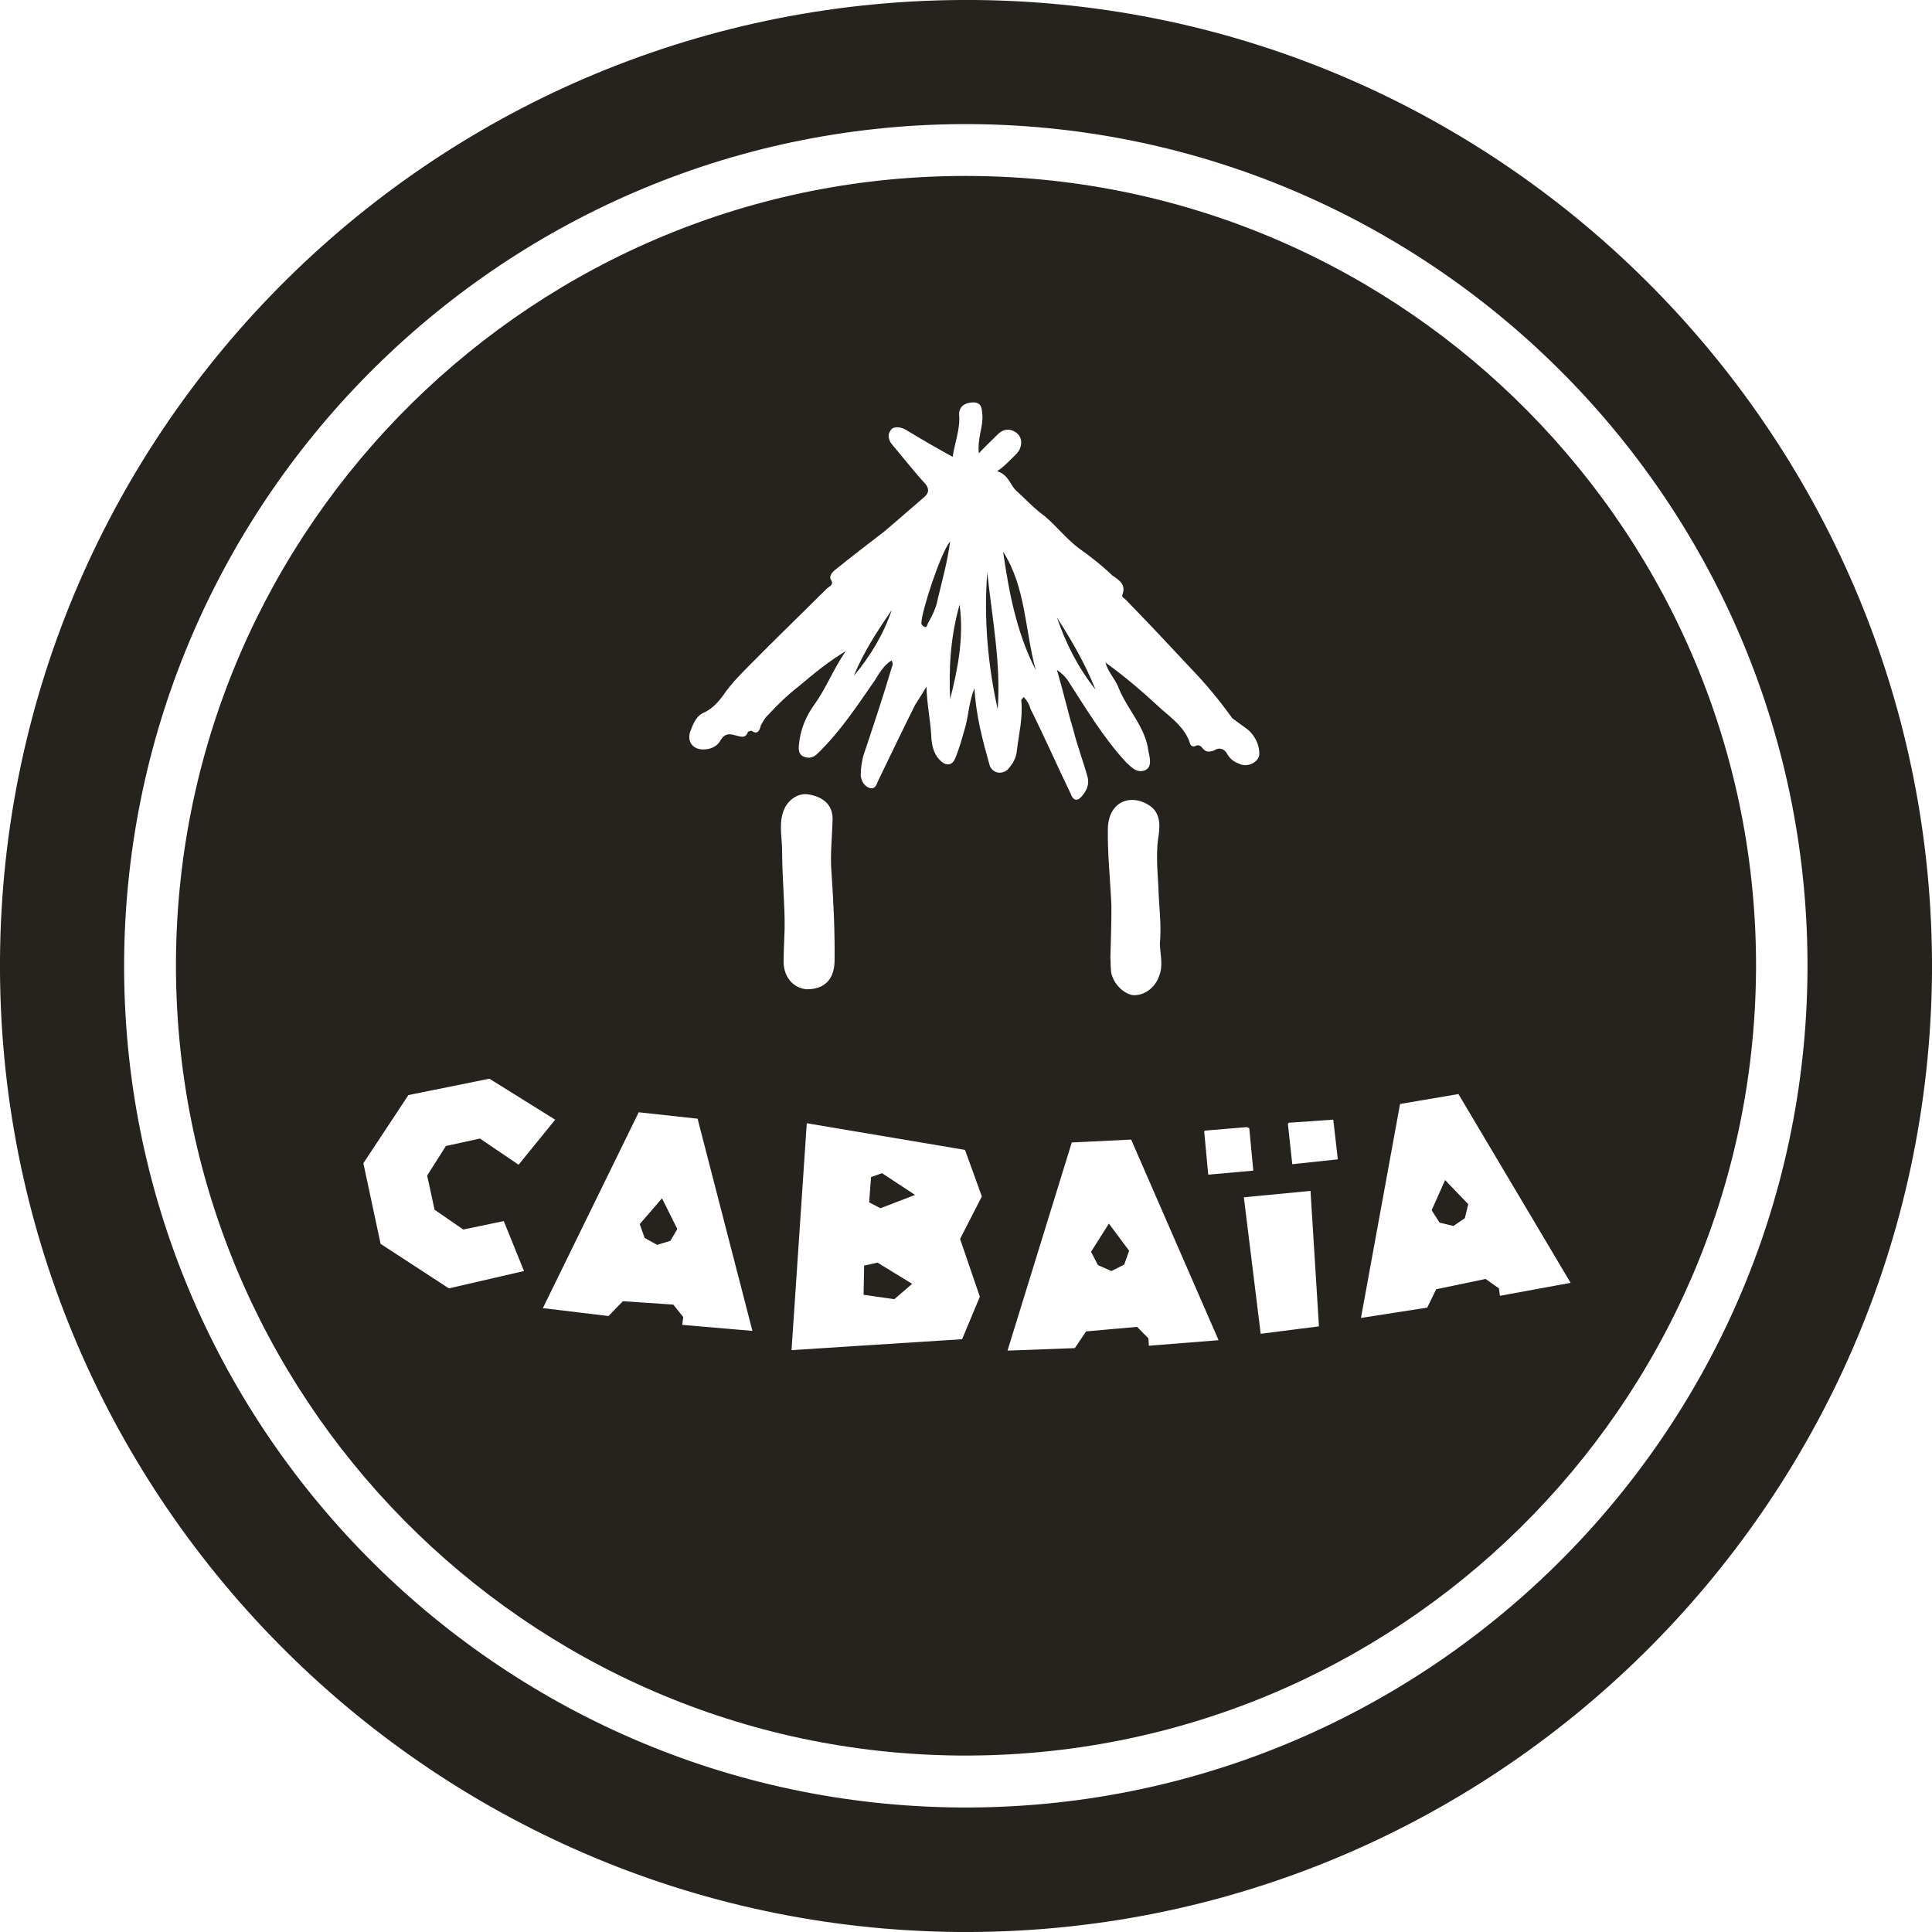 <?xml version="1.0" encoding="UTF-8"?>
<svg xmlns="http://www.w3.org/2000/svg" xmlns:xlink="http://www.w3.org/1999/xlink" width="60px" height="60px" viewBox="0 0 60 60" version="1.1">
<g id="surface1">
<path style=" stroke:none;fill-rule:nonzero;fill:rgb(14.902%,13.725%,11.765%);fill-opacity:1;" d="M 29.508 21.711 C 29.754 20.742 29.938 19.773 29.801 18.777 C 29.523 19.758 29.461 20.727 29.508 21.711 Z M 29.508 21.711 "/>
<path style=" stroke:none;fill-rule:nonzero;fill:rgb(14.902%,13.725%,11.765%);fill-opacity:1;" d="M 27.695 18.945 C 27.25 19.59 26.82 20.25 26.516 20.988 C 27.023 20.391 27.438 19.699 27.695 18.945 Z M 27.695 18.945 "/>
<path style=" stroke:none;fill-rule:nonzero;fill:rgb(14.902%,13.725%,11.765%);fill-opacity:1;" d="M 30.984 22.031 C 31.09 20.605 30.812 19.207 30.66 17.777 C 30.551 19.207 30.676 20.633 30.984 22.031 Z M 30.984 22.031 "/>
<path style=" stroke:none;fill-rule:nonzero;fill:rgb(14.902%,13.725%,11.765%);fill-opacity:1;" d="M 27.051 36.555 L 26.992 37.34 L 27.344 37.523 L 28.418 37.109 L 27.391 36.434 Z M 27.051 36.555 "/>
<path style=" stroke:none;fill-rule:nonzero;fill:rgb(14.902%,13.725%,11.765%);fill-opacity:1;" d="M 26.836 39.305 L 26.82 40.211 L 27.773 40.348 L 28.328 39.871 L 27.25 39.211 Z M 26.836 39.305 "/>
<path style=" stroke:none;fill-rule:nonzero;fill:rgb(14.902%,13.725%,11.765%);fill-opacity:1;" d="M 32.824 19.176 C 33.102 19.988 33.484 20.742 34.023 21.418 C 33.699 20.605 33.285 19.898 32.824 19.176 Z M 32.824 19.176 "/>
<path style=" stroke:none;fill-rule:nonzero;fill:rgb(14.902%,13.725%,11.765%);fill-opacity:1;" d="M 19.867 38.016 L 20.02 38.445 L 20.406 38.66 L 20.82 38.535 L 21.035 38.168 L 20.559 37.215 Z M 19.867 38.016 "/>
<path style=" stroke:none;fill-rule:nonzero;fill:rgb(14.902%,13.725%,11.765%);fill-opacity:1;" d="M 31.152 17.133 C 31.336 18.395 31.566 19.637 32.164 20.805 C 31.828 19.559 31.859 18.238 31.152 17.133 Z M 31.152 17.133 "/>
<path style=" stroke:none;fill-rule:nonzero;fill:rgb(14.902%,13.725%,11.765%);fill-opacity:1;" d="M 28.711 19.469 C 28.785 19.5 28.801 19.406 28.816 19.359 C 28.957 19.113 29.078 18.867 29.125 18.594 C 29.262 18.023 29.418 17.473 29.508 16.812 C 29.203 17.18 28.617 19.008 28.617 19.328 C 28.602 19.391 28.648 19.438 28.711 19.469 Z M 28.711 19.469 "/>
<path style=" stroke:none;fill-rule:nonzero;fill:rgb(14.902%,13.725%,11.765%);fill-opacity:1;" d="M 44.461 37.586 L 44.707 37.969 L 45.137 38.074 L 45.492 37.832 L 45.598 37.398 L 44.879 36.648 Z M 44.461 37.586 "/>
<path style=" stroke:none;fill-rule:nonzero;fill:rgb(14.902%,13.725%,11.765%);fill-opacity:1;" d="M 30.168 5.465 C 16.656 5.359 5.559 16.289 5.465 29.816 C 5.375 43.344 16.305 54.426 29.816 54.52 C 43.355 54.609 54.426 43.695 54.535 30.152 C 54.625 16.645 43.695 5.559 30.168 5.465 Z M 13.941 40.012 L 11.82 38.629 L 11.285 36.125 L 12.684 34.008 L 15.199 33.5 L 17.242 34.773 L 16.105 36.172 L 14.906 35.359 L 13.848 35.59 L 13.266 36.508 L 13.496 37.57 L 14.387 38.184 L 15.645 37.922 L 16.273 39.473 Z M 21.188 41.145 L 21.219 40.902 L 20.91 40.516 L 19.344 40.41 L 18.898 40.871 L 16.859 40.625 L 19.836 34.543 L 21.664 34.742 L 23.367 41.332 Z M 24.336 29.906 C 24.336 29.586 24.352 29.262 24.367 28.848 C 24.379 28.098 24.289 27.266 24.289 26.422 C 24.289 26.039 24.195 25.656 24.305 25.27 C 24.41 24.871 24.766 24.609 25.117 24.672 C 25.562 24.75 25.887 24.996 25.855 25.5 C 25.84 26.039 25.777 26.562 25.824 27.113 C 25.887 28.035 25.93 28.941 25.918 29.863 C 25.902 30.414 25.609 30.723 25.055 30.723 C 24.641 30.691 24.352 30.352 24.336 29.906 Z M 30.43 40.27 L 29.879 41.59 L 24.582 41.93 L 25.055 34.883 L 29.969 35.711 L 30.492 37.156 L 29.816 38.477 Z M 30.738 23.781 C 30.523 23.016 30.309 22.23 30.262 21.371 C 30.094 21.801 30.078 22.199 29.984 22.555 C 29.891 22.875 29.801 23.23 29.664 23.551 C 29.586 23.75 29.418 23.797 29.246 23.66 C 29.031 23.477 28.957 23.246 28.926 22.953 C 28.91 22.43 28.785 21.895 28.773 21.324 C 28.664 21.508 28.543 21.695 28.418 21.895 C 28.035 22.66 27.668 23.43 27.297 24.195 C 27.223 24.336 27.207 24.52 27.008 24.473 C 26.836 24.41 26.746 24.258 26.73 24.074 C 26.73 23.859 26.762 23.691 26.805 23.492 C 27.113 22.57 27.422 21.648 27.695 20.727 C 27.727 20.648 27.742 20.59 27.684 20.512 C 27.438 20.664 27.297 20.926 27.16 21.141 C 26.605 21.941 26.102 22.707 25.41 23.383 C 25.285 23.52 25.133 23.566 24.98 23.504 C 24.797 23.445 24.797 23.273 24.812 23.121 C 24.855 22.676 25.012 22.277 25.27 21.91 C 25.656 21.387 25.887 20.758 26.27 20.219 C 25.73 20.543 25.285 20.91 24.812 21.309 C 24.457 21.586 24.152 21.879 23.859 22.199 C 23.75 22.293 23.707 22.398 23.629 22.523 C 23.598 22.66 23.535 22.844 23.336 22.691 L 23.23 22.723 C 23.152 22.969 22.969 22.859 22.816 22.832 C 22.613 22.77 22.492 22.801 22.371 23 C 22.262 23.199 22.031 23.289 21.785 23.273 C 21.496 23.246 21.34 23.016 21.434 22.723 C 21.539 22.461 21.617 22.215 21.91 22.109 C 22.141 21.984 22.309 21.801 22.477 21.57 C 22.691 21.25 22.984 20.957 23.273 20.664 C 24.059 19.867 24.871 19.082 25.688 18.27 C 25.762 18.207 25.902 18.164 25.809 18.008 C 25.73 17.902 25.855 17.762 25.93 17.703 C 26.422 17.305 26.945 16.902 27.465 16.504 C 27.883 16.152 28.281 15.797 28.711 15.43 C 28.863 15.293 28.848 15.168 28.742 15.031 C 28.387 14.648 28.066 14.23 27.727 13.832 C 27.574 13.664 27.559 13.48 27.668 13.355 C 27.742 13.234 27.957 13.25 28.125 13.344 C 28.602 13.633 29.078 13.91 29.586 14.188 C 29.648 13.742 29.832 13.312 29.785 12.867 C 29.785 12.621 29.969 12.496 30.246 12.496 C 30.492 12.512 30.492 12.695 30.508 12.883 C 30.539 13.25 30.352 13.586 30.398 14.078 C 30.613 13.848 30.812 13.664 30.996 13.48 C 31.152 13.328 31.352 13.297 31.535 13.418 C 31.703 13.527 31.75 13.711 31.688 13.895 C 31.656 14.031 31.504 14.156 31.383 14.277 C 31.258 14.402 31.152 14.508 30.969 14.633 C 31.32 14.754 31.352 15.016 31.535 15.215 C 31.844 15.492 32.117 15.797 32.441 16.027 C 32.809 16.336 33.102 16.719 33.484 17.012 C 33.855 17.273 34.223 17.562 34.543 17.871 C 34.742 18.008 34.988 18.148 34.852 18.484 C 34.836 18.547 34.914 18.578 34.961 18.625 C 35.648 19.328 36.309 20.035 36.984 20.758 C 37.445 21.234 37.875 21.754 38.273 22.309 C 38.414 22.414 38.566 22.523 38.691 22.613 C 38.965 22.801 39.137 23.168 39.105 23.461 C 39.059 23.676 38.766 23.828 38.52 23.734 C 38.367 23.676 38.23 23.613 38.121 23.43 C 38.031 23.246 37.859 23.199 37.707 23.305 C 37.539 23.367 37.445 23.352 37.355 23.246 C 37.309 23.184 37.23 23.105 37.125 23.168 C 37.047 23.199 36.969 23.168 36.953 23.074 C 36.801 22.613 36.418 22.324 36.078 22.031 C 35.527 21.523 34.973 21.035 34.328 20.574 C 34.422 20.895 34.652 21.109 34.742 21.371 C 35.02 22.047 35.574 22.586 35.664 23.32 C 35.711 23.551 35.789 23.812 35.559 23.922 C 35.312 24.012 35.176 23.859 34.988 23.691 C 34.27 22.922 33.715 21.984 33.148 21.109 C 33.07 21.004 32.977 20.91 32.824 20.805 C 33.023 21.48 33.164 22.109 33.348 22.723 C 33.469 23.199 33.652 23.676 33.777 24.137 C 33.84 24.379 33.73 24.582 33.578 24.75 C 33.438 24.902 33.316 24.84 33.254 24.656 C 32.824 23.766 32.426 22.859 31.996 22 C 31.965 21.863 31.887 21.754 31.797 21.648 C 31.75 21.695 31.703 21.727 31.719 21.785 C 31.766 22.293 31.645 22.785 31.582 23.289 C 31.566 23.535 31.457 23.719 31.289 23.906 C 31.074 24.074 30.828 23.996 30.738 23.781 Z M 38.922 36.355 L 37.523 36.48 L 37.398 35.145 L 37.414 35.113 L 38.719 35.004 L 38.797 35.035 Z M 36.004 30.293 C 35.879 30.676 35.543 30.922 35.188 30.906 C 34.852 30.859 34.5 30.461 34.5 30.094 C 34.484 29.984 34.5 29.863 34.484 29.754 C 34.5 29.219 34.516 28.664 34.516 28.141 C 34.484 27.344 34.391 26.531 34.406 25.715 C 34.438 24.871 35.129 24.656 35.664 24.996 C 36.004 25.195 36.035 25.547 35.988 25.902 C 35.895 26.422 35.941 26.977 35.973 27.512 C 35.988 28.113 36.078 28.727 36.02 29.324 C 36.035 29.648 36.125 29.984 36.004 30.293 Z M 35.68 41.793 L 35.664 41.562 L 35.312 41.207 L 33.73 41.348 L 33.379 41.867 L 31.289 41.945 L 33.285 35.48 L 35.129 35.391 L 37.844 41.621 Z M 39.152 41.422 L 38.629 37.184 L 40.699 36.984 L 40.961 41.191 Z M 40.133 36.156 L 39.996 34.898 L 40.027 34.867 L 41.406 34.773 L 41.547 36.004 Z M 46.582 40.242 L 46.551 40.012 L 46.137 39.719 L 44.602 40.039 L 44.324 40.609 L 42.266 40.93 L 43.48 34.285 L 45.293 33.977 L 48.777 39.84 Z M 46.582 40.242 "/>
<path style=" stroke:none;fill-rule:nonzero;fill:rgb(14.902%,13.725%,11.765%);fill-opacity:1;" d="M 33.883 38.875 L 34.098 39.289 L 34.516 39.473 L 34.914 39.273 L 35.066 38.844 L 34.438 38 Z M 33.883 38.875 "/>
<path style=" stroke:none;fill-rule:nonzero;fill:rgb(14.902%,13.725%,11.765%);fill-opacity:1;" d="M 30.246 0 C 13.648 -0.121 0.121 13.234 0 29.77 C -0.121 46.305 13.219 59.863 29.77 60 C 46.305 60.121 59.863 46.766 60 30.215 C 60.109 13.68 46.75 0.121 30.246 0 Z M 29.801 56.133 C 15.383 56.023 3.746 44.203 3.855 29.801 C 3.977 15.398 15.781 3.746 30.199 3.855 C 44.602 3.977 56.238 15.77 56.133 30.184 C 56.023 44.602 44.203 56.238 29.801 56.133 Z M 29.801 56.133 "/>
</g>
</svg>
